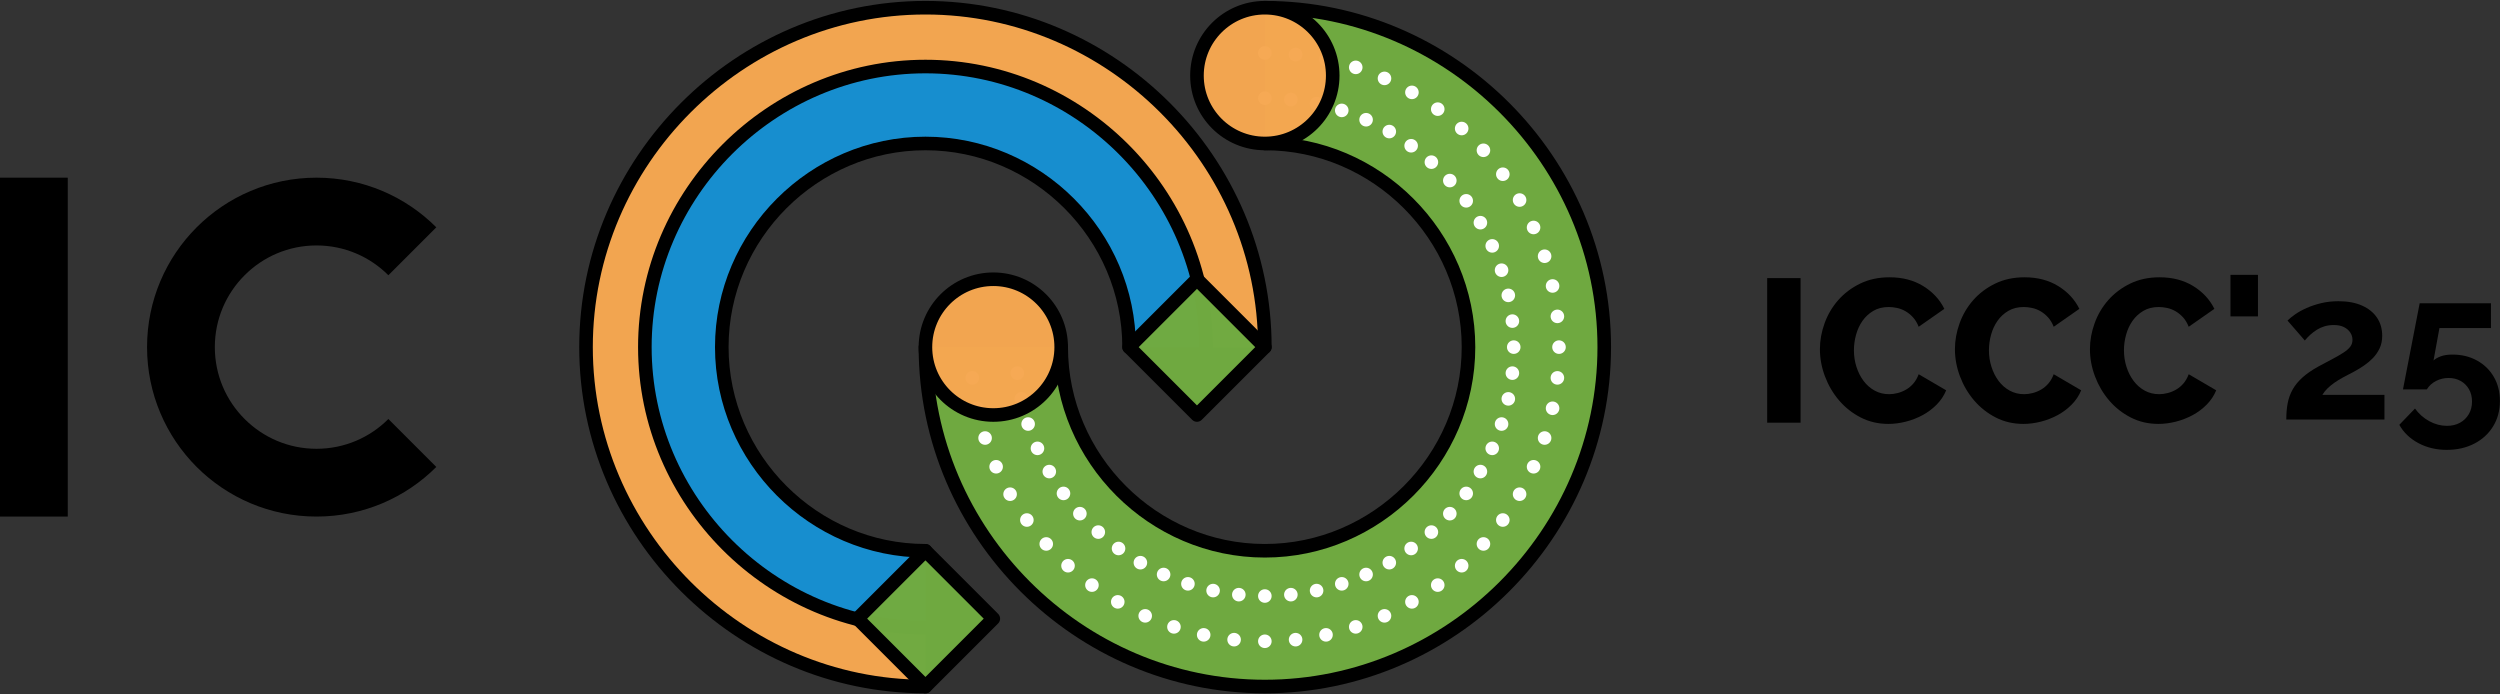 <?xml version="1.0" encoding="UTF-8" standalone="no"?>
<!DOCTYPE svg PUBLIC "-//W3C//DTD SVG 1.1//EN" "http://www.w3.org/Graphics/SVG/1.1/DTD/svg11.dtd">
<svg width="100%" height="100%" viewBox="0 0 1001 278" version="1.1" xmlns="http://www.w3.org/2000/svg" xmlns:xlink="http://www.w3.org/1999/xlink" xml:space="preserve" xmlns:serif="http://www.serif.com/" style="fill-rule:evenodd;clip-rule:evenodd;stroke-linecap:round;stroke-linejoin:round;stroke-miterlimit:10;">
    <rect x="0" y="0" width="1001" height="278" fill="#333333" stroke="none"/>
    <g transform="matrix(1.812,0,0,1.812,-408.616,-413.673)">
        <g>
            <g>
                <path d="M492,305L475,305C475,280.147 454.853,260 430,260C405.147,260 385,280.147 385,305C385,329.853 405.147,350 430,350L430,367C395.758,367 368,339.242 368,305C368,270.758 395.758,243 430,243C464.242,243 492,270.758 492,305Z" style="fill:rgb(24,143,209);fill-opacity:0.99;fill-rule:nonzero;"/>
            </g>
            <g>
                <path d="M505,305L492,305C492,270.758 464.242,243 430,243C395.758,243 368,270.758 368,305C368,339.242 395.758,367 430,367L430,380C388.579,380 355,346.421 355,305C355,263.579 388.579,230 430,230C471.421,230 505,263.579 505,305Z" style="fill:rgb(245,167,81);fill-opacity:0.98;fill-rule:nonzero;"/>
            </g>
            <g>
                <path d="M460,305L430,305C430,346.421 463.579,380 505,380C546.421,380 580,346.421 580,305C580,263.579 546.421,230 505,230L505,260C529.853,260 550,280.147 550,305C550,329.853 529.853,350 505,350C480.147,350 460,329.853 460,305Z" style="fill:rgb(112,171,65);fill-opacity:0.99;fill-rule:nonzero;"/>
            </g>
            <g>
                <circle cx="505" cy="250" r="1.5" style="fill:white;"/>
                <circle cx="510.749" cy="250.301" r="1.5" style="fill:white;"/>
                <circle cx="516.435" cy="251.202" r="1.5" style="fill:white;"/>
                <circle cx="521.996" cy="252.692" r="1.5" style="fill:white;"/>
                <circle cx="527.371" cy="254.755" r="1.5" style="fill:white;"/>
                <circle cx="532.5" cy="257.369" r="1.5" style="fill:white;"/>
                <circle cx="537.328" cy="260.504" r="1.5" style="fill:white;"/>
                <circle cx="541.802" cy="264.127" r="1.5" style="fill:white;"/>
                <circle cx="545.873" cy="268.198" r="1.5" style="fill:white;"/>
                <circle cx="549.496" cy="272.672" r="1.5" style="fill:white;"/>
                <circle cx="552.631" cy="277.5" r="1.5" style="fill:white;"/>
                <circle cx="555.245" cy="282.629" r="1.5" style="fill:white;"/>
                <circle cx="557.308" cy="288.004" r="1.5" style="fill:white;"/>
                <circle cx="558.798" cy="293.565" r="1.5" style="fill:white;"/>
                <circle cx="559.699" cy="299.251" r="1.5" style="fill:white;"/>
                <circle cx="560" cy="305" r="1.5" style="fill:white;"/>
                <circle cx="559.699" cy="310.749" r="1.5" style="fill:white;"/>
                <circle cx="558.798" cy="316.435" r="1.5" style="fill:white;"/>
                <circle cx="557.308" cy="321.996" r="1.5" style="fill:white;"/>
                <circle cx="555.245" cy="327.37" r="1.5" style="fill:white;"/>
                <circle cx="552.632" cy="332.5" r="1.5" style="fill:white;"/>
                <circle cx="549.496" cy="337.328" r="1.5" style="fill:white;"/>
                <circle cx="545.873" cy="341.802" r="1.5" style="fill:white;"/>
                <circle cx="541.802" cy="345.873" r="1.5" style="fill:white;"/>
                <circle cx="537.328" cy="349.496" r="1.5" style="fill:white;"/>
                <circle cx="532.5" cy="352.631" r="1.5" style="fill:white;"/>
                <circle cx="527.371" cy="355.245" r="1.5" style="fill:white;"/>
                <circle cx="521.996" cy="357.308" r="1.5" style="fill:white;"/>
                <circle cx="516.435" cy="358.798" r="1.5" style="fill:white;"/>
                <circle cx="510.749" cy="359.699" r="1.5" style="fill:white;"/>
                <circle cx="505" cy="360" r="1.5" style="fill:white;"/>
                <circle cx="499.251" cy="359.699" r="1.5" style="fill:white;"/>
                <circle cx="493.565" cy="358.798" r="1.5" style="fill:white;"/>
                <circle cx="488.004" cy="357.308" r="1.5" style="fill:white;"/>
                <circle cx="482.63" cy="355.245" r="1.5" style="fill:white;"/>
                <circle cx="477.5" cy="352.632" r="1.5" style="fill:white;"/>
                <circle cx="472.672" cy="349.496" r="1.5" style="fill:white;"/>
                <circle cx="468.198" cy="345.873" r="1.5" style="fill:white;"/>
                <circle cx="464.127" cy="341.802" r="1.5" style="fill:white;"/>
                <circle cx="460.504" cy="337.328" r="1.5" style="fill:white;"/>
                <circle cx="457.369" cy="332.5" r="1.5" style="fill:white;"/>
                <circle cx="454.755" cy="327.371" r="1.5" style="fill:white;"/>
                <circle cx="452.692" cy="321.996" r="1.5" style="fill:white;"/>
                <circle cx="451.202" cy="316.435" r="1.5" style="fill:white;"/>
                <circle cx="450.301" cy="310.749" r="1.5" style="fill:white;"/>
                <circle cx="505" cy="240" r="1.5" style="fill:white;"/>
                <circle cx="511.794" cy="240.356" r="1.5" style="fill:white;"/>
                <circle cx="518.514" cy="241.42" r="1.5" style="fill:white;"/>
                <circle cx="525.086" cy="243.181" r="1.5" style="fill:white;"/>
                <circle cx="531.438" cy="245.619" r="1.5" style="fill:white;"/>
                <circle cx="537.5" cy="248.708" r="1.5" style="fill:white;"/>
                <circle cx="543.206" cy="252.414" r="1.5" style="fill:white;"/>
                <circle cx="548.494" cy="256.696" r="1.5" style="fill:white;"/>
                <circle cx="553.304" cy="261.507" r="1.5" style="fill:white;"/>
                <circle cx="557.586" cy="266.794" r="1.5" style="fill:white;"/>
                <circle cx="561.292" cy="272.5" r="1.5" style="fill:white;"/>
                <circle cx="564.38" cy="278.562" r="1.5" style="fill:white;"/>
                <circle cx="566.819" cy="284.914" r="1.5" style="fill:white;"/>
                <circle cx="568.58" cy="291.486" r="1.5" style="fill:white;"/>
                <circle cx="569.644" cy="298.205" r="1.5" style="fill:white;"/>
                <circle cx="570" cy="305" r="1.5" style="fill:white;"/>
                <circle cx="569.644" cy="311.794" r="1.5" style="fill:white;"/>
                <circle cx="568.58" cy="318.514" r="1.5" style="fill:white;"/>
                <circle cx="566.819" cy="325.086" r="1.5" style="fill:white;"/>
                <circle cx="564.381" cy="331.438" r="1.5" style="fill:white;"/>
                <circle cx="561.292" cy="337.5" r="1.5" style="fill:white;"/>
                <circle cx="557.586" cy="343.206" r="1.5" style="fill:white;"/>
                <circle cx="553.305" cy="348.493" r="1.5" style="fill:white;"/>
                <circle cx="548.494" cy="353.304" r="1.5" style="fill:white;"/>
                <circle cx="543.206" cy="357.586" r="1.5" style="fill:white;"/>
                <circle cx="537.5" cy="361.292" r="1.5" style="fill:white;"/>
                <circle cx="531.438" cy="364.38" r="1.5" style="fill:white;"/>
                <circle cx="525.086" cy="366.819" r="1.5" style="fill:white;"/>
                <circle cx="518.515" cy="368.58" r="1.5" style="fill:white;"/>
                <circle cx="511.795" cy="369.644" r="1.5" style="fill:white;"/>
                <circle cx="505" cy="370" r="1.5" style="fill:white;"/>
                <circle cx="498.206" cy="369.644" r="1.5" style="fill:white;"/>
                <circle cx="491.486" cy="368.58" r="1.5" style="fill:white;"/>
                <circle cx="484.914" cy="366.819" r="1.5" style="fill:white;"/>
                <circle cx="478.562" cy="364.381" r="1.5" style="fill:white;"/>
                <circle cx="472.5" cy="361.292" r="1.5" style="fill:white;"/>
                <circle cx="466.794" cy="357.586" r="1.5" style="fill:white;"/>
                <circle cx="461.507" cy="353.305" r="1.5" style="fill:white;"/>
                <circle cx="456.696" cy="348.494" r="1.5" style="fill:white;"/>
                <circle cx="452.414" cy="343.206" r="1.5" style="fill:white;"/>
                <circle cx="448.708" cy="337.5" r="1.5" style="fill:white;"/>
                <circle cx="445.62" cy="331.438" r="1.5" style="fill:white;"/>
                <circle cx="443.181" cy="325.086" r="1.5" style="fill:white;"/>
                <circle cx="441.42" cy="318.514" r="1.5" style="fill:white;"/>
                <circle cx="440.356" cy="311.794" r="1.5" style="fill:white;"/>
                <path d="M430,380C388.856,380 355,346.144 355,305C355,263.856 388.856,230 430,230C471.144,230 505,263.856 505,305" style="fill:none;fill-rule:nonzero;stroke:black;stroke-width:3px;"/>
                <path d="M430,350C405.314,350 385,329.686 385,305C385,280.314 405.314,260 430,260C454.686,260 475,280.314 475,305" style="fill:none;fill-rule:nonzero;stroke:black;stroke-width:3px;"/>
                <path d="M430,367C395.988,367 368,339.012 368,305C368,270.988 395.988,243 430,243C464.012,243 492,270.988 492,305" style="fill:none;fill-rule:nonzero;stroke:black;stroke-width:3px;"/>
                <path d="M505,230C546.144,230 580,263.856 580,305C580,346.144 546.144,380 505,380C463.856,380 430,346.144 430,305" style="fill:none;fill-rule:nonzero;stroke:black;stroke-width:3px;"/>
                <path d="M505,260C529.686,260 550,280.314 550,305C550,329.686 529.686,350 505,350C480.314,350 460,329.686 460,305" style="fill:none;fill-rule:nonzero;stroke:black;stroke-width:3px;"/>
            </g>
            <g>
                <path d="M430,350L445,365L430,380L415,365L430,350Z" style="fill:rgb(112,171,65);fill-opacity:0.99;fill-rule:nonzero;"/>
            </g>
            <g>
                <path d="M430,350L445,365L430,380L415,365L430,350Z" style="fill:none;fill-rule:nonzero;stroke:black;stroke-width:3px;"/>
            </g>
            <g>
                <path d="M490,290L505,305L490,320L475,305L490,290Z" style="fill:rgb(112,171,65);fill-opacity:0.99;fill-rule:nonzero;"/>
            </g>
            <g>
                <path d="M490,290L505,305L490,320L475,305L490,290Z" style="fill:none;fill-rule:nonzero;stroke:black;stroke-width:3px;"/>
            </g>
            <g>
                <circle cx="505" cy="245" r="15" style="fill:rgb(245,167,81);fill-opacity:0.98;"/>
            </g>
            <g>
                <circle cx="505" cy="245" r="15" style="fill:none;stroke:black;stroke-width:3px;"/>
            </g>
            <g>
                <circle cx="445" cy="305" r="15" style="fill:rgb(245,167,81);fill-opacity:0.98;"/>
            </g>
            <g>
                <circle cx="445" cy="305" r="15" style="fill:none;stroke:black;stroke-width:3px;"/>
                <g transform="matrix(0.5,0,0,0.5,225.5,267.5)">
                    <rect x="0" y="0.115" width="29.954" height="149.77"/>
                </g>
            </g>
            <g transform="matrix(0.5,0,0,0.5,258,267.5)">
                <path d="M106.649,106.765C98.528,114.898 87.293,119.931 74.884,119.931C62.477,119.931 51.24,114.898 43.119,106.765C34.984,98.644 29.953,87.408 29.953,74.999C29.953,62.593 34.984,51.356 43.119,43.235C51.24,35.1 62.476,30.067 74.884,30.067C87.292,30.067 98.528,35.1 106.649,43.235L127.832,22.053C114.292,8.501 95.56,0.114 74.885,0.114C54.21,0.114 35.479,8.501 21.927,22.054C8.387,35.593 0,54.323 0,74.999C0,95.675 8.387,114.405 21.926,127.958C35.478,141.499 54.209,149.886 74.884,149.886C95.559,149.886 114.291,141.499 127.831,127.958L106.649,106.765Z" style="fill-rule:nonzero;"/>
            </g>
            <g transform="matrix(0.5,0,0,0.5,616,288.5)">
                <rect x="0" y="2.5" width="14.76" height="63.899"/>
                <path d="M23.309,33.91C23.309,30.071 23.998,26.246 25.379,22.435C26.759,18.625 28.768,15.22 31.409,12.219C34.049,9.22 37.273,6.79 41.084,4.929C44.894,3.071 49.229,2.14 54.089,2.14C59.788,2.14 64.738,3.43 68.939,6.009C73.138,8.59 76.259,11.949 78.299,16.089L66.959,24.009C66.298,22.33 65.458,20.936 64.438,19.824C63.417,18.715 62.308,17.814 61.109,17.124C59.908,16.436 58.663,15.954 57.374,15.685C56.083,15.414 54.868,15.28 53.728,15.28C51.087,15.28 48.808,15.851 46.888,16.99C44.967,18.131 43.378,19.6 42.118,21.4C40.858,23.2 39.913,25.24 39.283,27.52C38.653,29.801 38.338,32.11 38.338,34.45C38.338,36.971 38.712,39.399 39.463,41.739C40.213,44.079 41.263,46.149 42.613,47.949C43.963,49.749 45.596,51.176 47.517,52.224C49.437,53.274 51.568,53.799 53.908,53.799C55.107,53.799 56.351,53.634 57.642,53.304C58.932,52.975 60.176,52.464 61.377,51.774C62.576,51.085 63.656,50.185 64.617,49.074C65.576,47.965 66.356,46.599 66.957,44.979L79.107,52.089C78.146,54.429 76.752,56.529 74.921,58.389C73.09,60.249 71.006,61.809 68.666,63.069C66.326,64.329 63.851,65.29 61.241,65.949C58.631,66.609 56.066,66.939 53.546,66.939C49.106,66.939 45.041,65.994 41.351,64.104C37.662,62.214 34.481,59.709 31.811,56.589C29.141,53.47 27.055,49.929 25.556,45.969C24.059,42.01 23.309,37.991 23.309,33.91Z" style="fill-rule:nonzero;"/>
                <path d="M82.978,33.91C82.978,30.071 83.667,26.246 85.048,22.435C86.428,18.625 88.437,15.22 91.078,12.219C93.718,9.22 96.942,6.79 100.753,4.929C104.563,3.071 108.898,2.14 113.758,2.14C119.457,2.14 124.407,3.43 128.608,6.009C132.807,8.59 135.928,11.949 137.968,16.089L126.628,24.009C125.967,22.33 125.127,20.936 124.107,19.824C123.086,18.715 121.977,17.814 120.778,17.124C119.577,16.436 118.332,15.954 117.043,15.685C115.752,15.414 114.537,15.28 113.397,15.28C110.756,15.28 108.477,15.851 106.557,16.99C104.636,18.131 103.047,19.6 101.787,21.4C100.527,23.2 99.582,25.24 98.952,27.52C98.322,29.801 98.007,32.11 98.007,34.45C98.007,36.971 98.381,39.399 99.132,41.739C99.882,44.079 100.932,46.149 102.282,47.949C103.632,49.749 105.265,51.176 107.186,52.224C109.106,53.274 111.237,53.799 113.577,53.799C114.776,53.799 116.02,53.634 117.311,53.304C118.601,52.975 119.845,52.464 121.046,51.774C122.245,51.085 123.325,50.185 124.286,49.074C125.245,47.965 126.025,46.599 126.626,44.979L138.776,52.089C137.815,54.429 136.421,56.529 134.59,58.389C132.759,60.249 130.675,61.809 128.335,63.069C125.995,64.329 123.52,65.29 120.91,65.949C118.3,66.609 115.735,66.939 113.215,66.939C108.775,66.939 104.71,65.994 101.02,64.104C97.331,62.214 94.15,59.709 91.48,56.589C88.81,53.47 86.724,49.929 85.225,45.969C83.728,42.01 82.978,37.991 82.978,33.91Z" style="fill-rule:nonzero;"/>
                <path d="M142.647,33.91C142.647,30.071 143.336,26.246 144.717,22.435C146.097,18.625 148.106,15.22 150.747,12.219C153.387,9.22 156.611,6.79 160.422,4.929C164.232,3.071 168.567,2.14 173.427,2.14C179.126,2.14 184.077,3.43 188.277,6.009C192.476,8.59 195.597,11.949 197.638,16.089L186.298,24.009C185.636,22.33 184.796,20.936 183.777,19.824C182.757,18.715 181.648,17.814 180.449,17.124C179.248,16.436 178.002,15.954 176.713,15.685C175.422,15.414 174.207,15.28 173.068,15.28C170.426,15.28 168.147,15.851 166.227,16.99C164.306,18.131 162.717,19.6 161.457,21.4C160.197,23.2 159.252,25.24 158.622,27.52C157.992,29.801 157.677,32.11 157.677,34.45C157.677,36.971 158.051,39.399 158.802,41.739C159.552,44.079 160.602,46.149 161.952,47.949C163.302,49.749 164.935,51.176 166.856,52.224C168.776,53.274 170.907,53.799 173.247,53.799C174.446,53.799 175.69,53.634 176.981,53.304C178.272,52.975 179.516,52.464 180.717,51.774C181.916,51.085 182.996,50.185 183.957,49.074C184.916,47.965 185.695,46.599 186.297,44.979L198.447,52.089C197.486,54.429 196.092,56.529 194.261,58.389C192.429,60.249 190.345,61.809 188.005,63.069C185.665,64.329 183.191,65.29 180.581,65.949C177.97,66.609 175.405,66.939 172.886,66.939C168.445,66.939 164.38,65.994 160.69,64.104C157.001,62.214 153.82,59.709 151.15,56.589C148.48,53.47 146.394,49.929 144.895,45.969C143.397,42.01 142.647,37.991 142.647,33.91Z" style="fill-rule:nonzero;"/>
                <rect x="204.748" y="1.061" width="12.15" height="18.359"/>
            </g>
            <g transform="matrix(1,0,0,1,729,321)">
                <g>
                    <path d="M1.71,0C1.71,-1.35 1.815,-2.565 2.025,-3.645C2.235,-4.725 2.603,-5.73 3.128,-6.66C3.653,-7.59 4.373,-8.468 5.288,-9.293C6.203,-10.118 7.365,-10.92 8.775,-11.7C10.005,-12.36 11.085,-12.938 12.015,-13.432C12.945,-13.928 13.732,-14.385 14.378,-14.805C15.023,-15.225 15.51,-15.653 15.84,-16.087C16.17,-16.522 16.335,-17.025 16.335,-17.595C16.335,-18.195 16.17,-18.743 15.84,-19.238C15.51,-19.733 15.045,-20.13 14.445,-20.43C13.845,-20.73 13.095,-20.88 12.195,-20.88C11.475,-20.88 10.807,-20.79 10.193,-20.61C9.578,-20.43 9.008,-20.175 8.483,-19.845C7.957,-19.515 7.47,-19.148 7.02,-18.743C6.57,-18.338 6.165,-17.91 5.805,-17.46L1.98,-21.87C2.4,-22.29 2.963,-22.748 3.668,-23.243C4.372,-23.737 5.213,-24.203 6.188,-24.638C7.163,-25.073 8.243,-25.433 9.428,-25.718C10.613,-26.002 11.88,-26.145 13.23,-26.145C15.27,-26.145 17.01,-25.822 18.45,-25.177C19.89,-24.533 20.993,-23.64 21.758,-22.5C22.523,-21.36 22.905,-20.025 22.905,-18.495C22.905,-17.445 22.71,-16.515 22.32,-15.705C21.93,-14.895 21.435,-14.182 20.835,-13.567C20.235,-12.953 19.583,-12.405 18.877,-11.925C18.173,-11.445 17.49,-11.025 16.83,-10.665C15.9,-10.185 15.06,-9.743 14.31,-9.338C13.56,-8.933 12.9,-8.528 12.33,-8.123C11.76,-7.717 11.257,-7.305 10.823,-6.885C10.387,-6.465 10.005,-5.985 9.675,-5.445L23.4,-5.445L23.4,0L1.71,0Z" style="fill-rule:nonzero;"/>
                    <path d="M37.17,6.705C34.86,6.705 32.775,6.21 30.915,5.22C29.055,4.23 27.645,2.88 26.685,1.17L30.15,-2.43C30.99,-1.26 32.04,-0.33 33.3,0.36C34.56,1.05 35.865,1.395 37.215,1.395C38.295,1.395 39.248,1.17 40.073,0.72C40.898,0.27 41.55,-0.36 42.03,-1.17C42.51,-1.98 42.75,-2.91 42.75,-3.96C42.75,-5.01 42.525,-5.925 42.075,-6.705C41.625,-7.485 41.01,-8.093 40.23,-8.528C39.45,-8.963 38.565,-9.18 37.575,-9.18C36.585,-9.18 35.663,-8.963 34.808,-8.528C33.953,-8.093 33.27,-7.47 32.76,-6.66L27.495,-6.66L31.185,-25.695L46.935,-25.695L46.935,-20.205L35.55,-20.205L34.245,-13.05C34.635,-13.41 35.175,-13.718 35.865,-13.973C36.555,-14.227 37.41,-14.355 38.43,-14.355C40.44,-14.355 42.24,-13.92 43.83,-13.05C45.42,-12.18 46.665,-10.973 47.565,-9.428C48.465,-7.883 48.915,-6.105 48.915,-4.095C48.915,-1.965 48.405,-0.082 47.385,1.553C46.365,3.188 44.97,4.455 43.2,5.355C41.43,6.255 39.42,6.705 37.17,6.705Z" style="fill-rule:nonzero;"/>
                </g>
            </g>
        </g>
    </g>
</svg>
